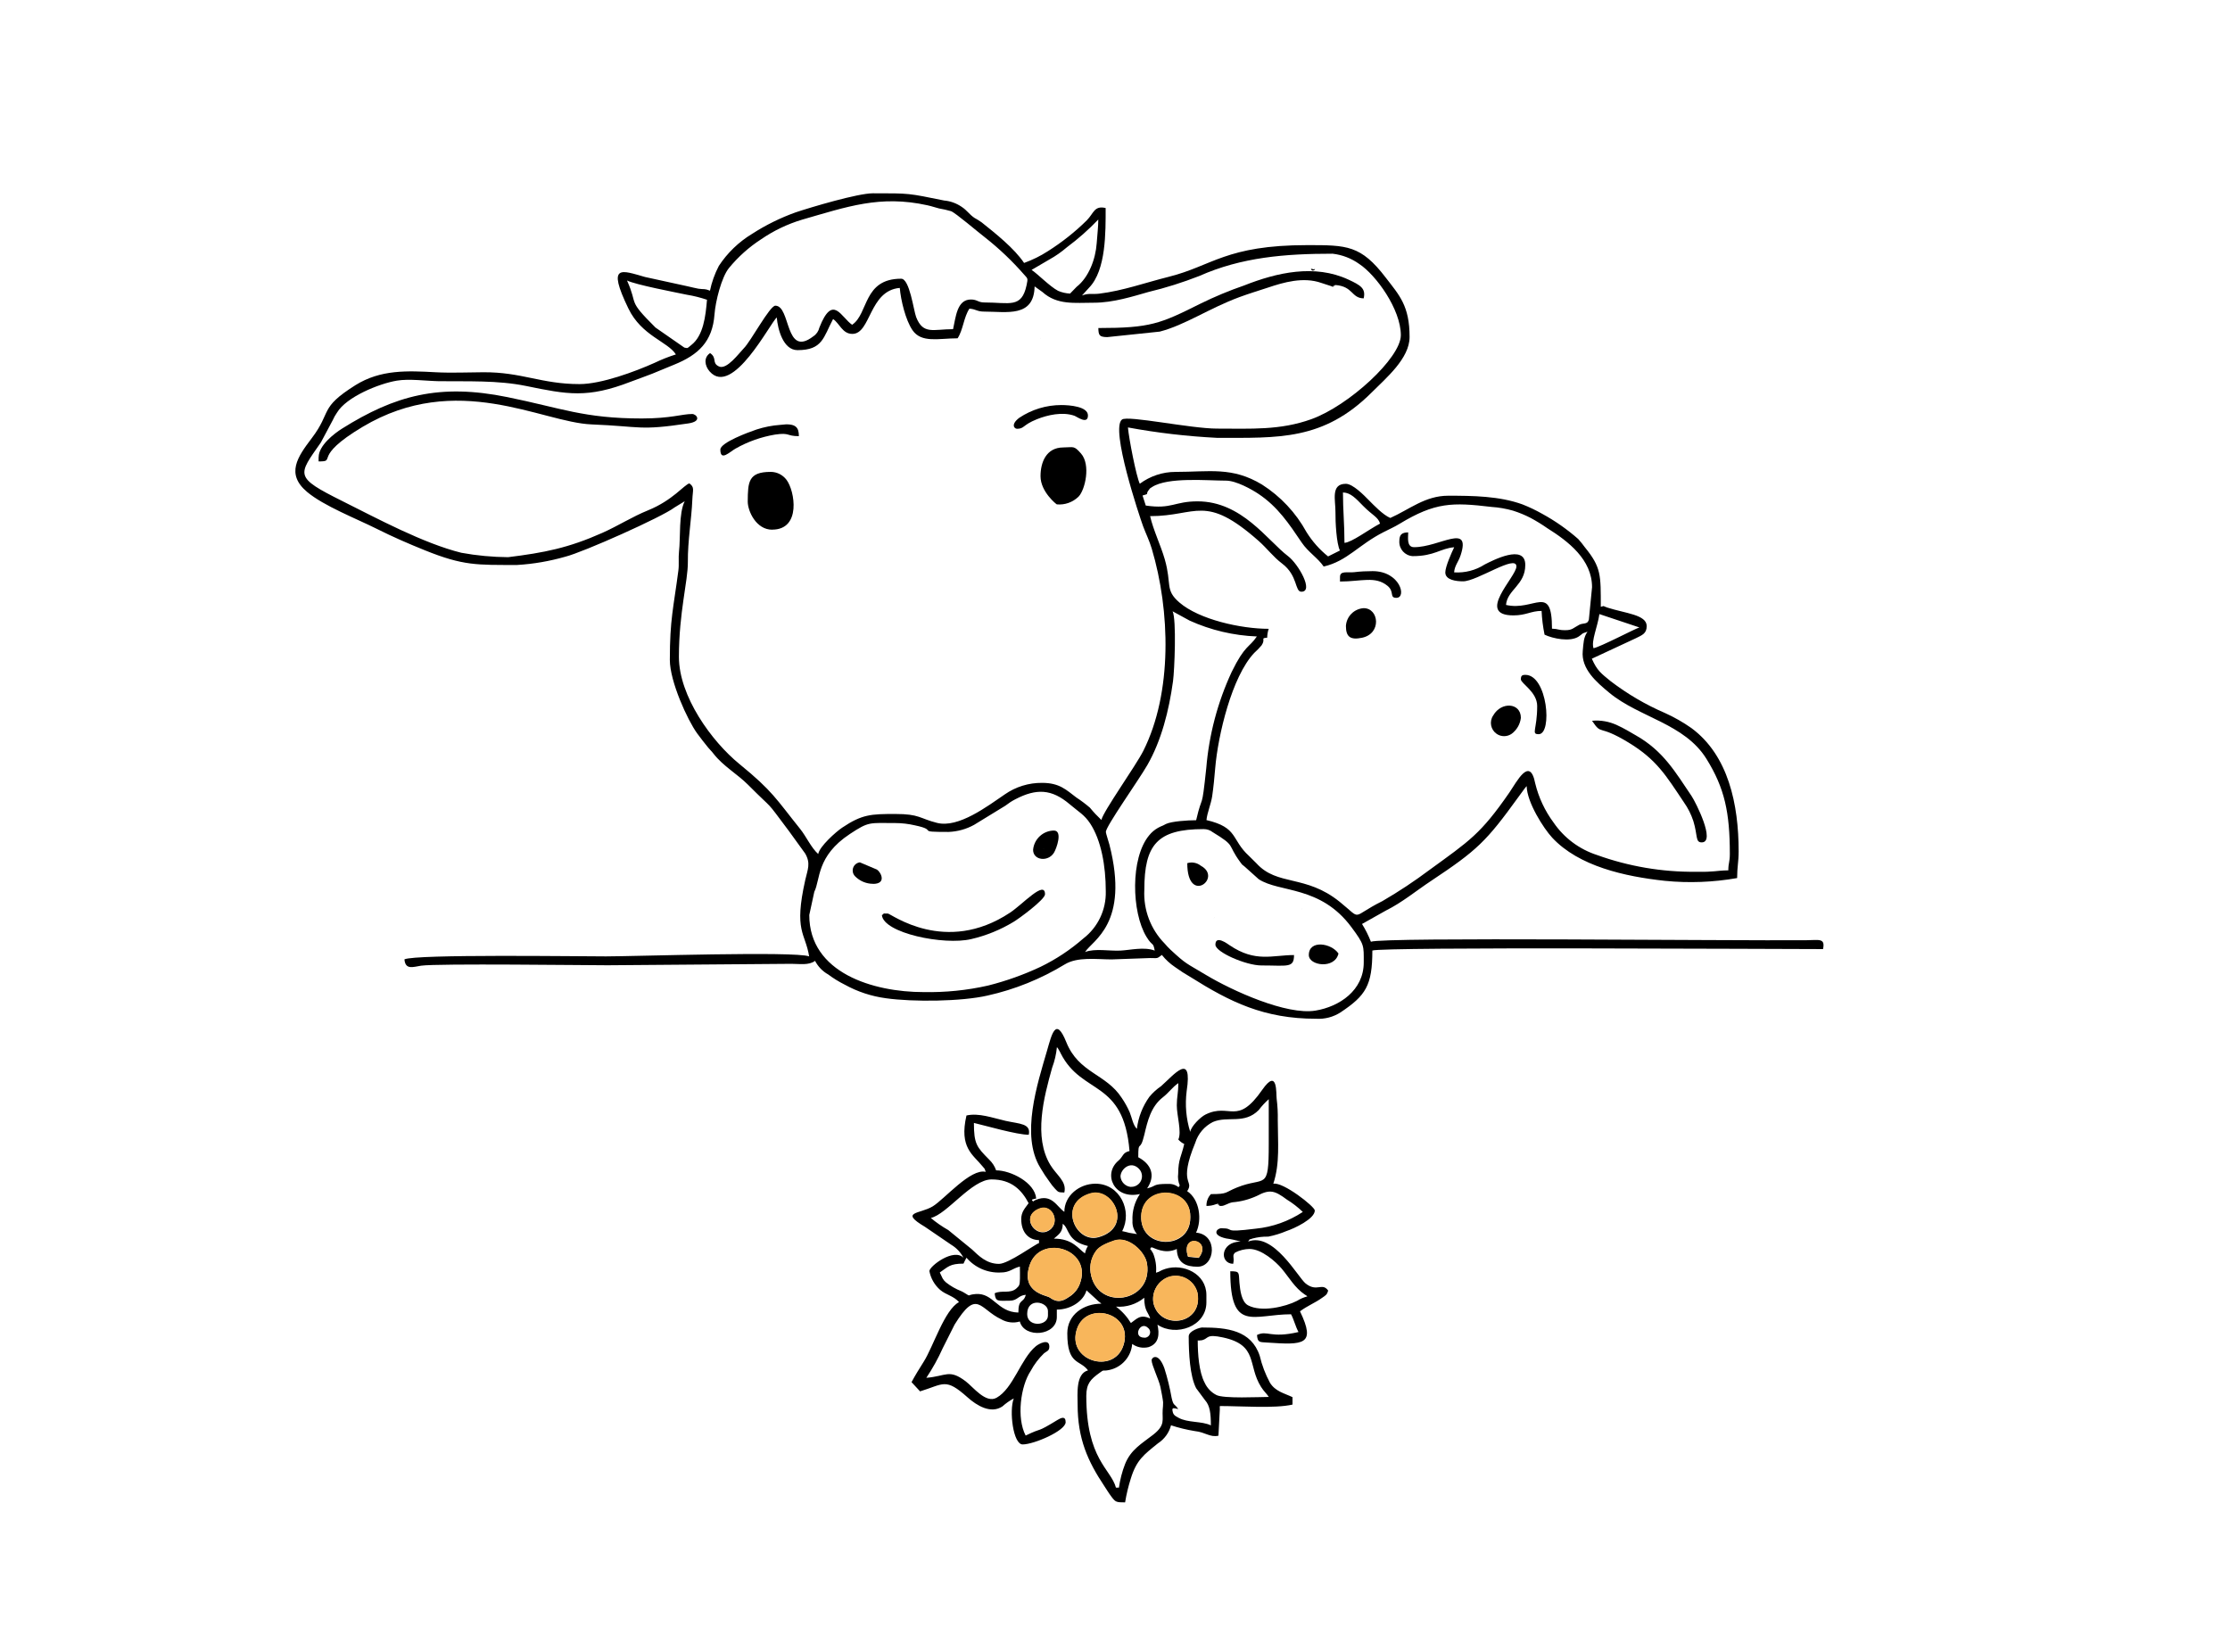 <?xml version="1.0" encoding="UTF-8"?><svg id="a" xmlns="http://www.w3.org/2000/svg" xmlns:xlink="http://www.w3.org/1999/xlink" viewBox="0 0 324 240"><defs><style>.an{fill:none;}.ao{fill:#f8b65b;}.ao,.ap{fill-rule:evenodd;}.aq{clip-path:url(#c);}.ar{clip-path:url(#g);}</style><clipPath id="c"><rect class="an" x="42.92" y="28.06" width="222.09" height="190.59"/></clipPath><clipPath id="g"><rect class="an" x="42.92" y="28.06" width="222.09" height="190.59"/></clipPath></defs><g id="b" transform="translate(0.001)"><g class="aq"><g id="d"><path id="e" class="ap" d="M166.26,129.29c0-6.58,1.89-8.83,8.62-8.83,.47,0,.92,.14,1.29,.43,3.51,2.14,2.03,1.65,4.03,4.37,.37,.5,.1,.19,.64,.65l2.04,1.83c3.03,1.99,8.96,.88,13.48,6.98,1.9,2.56,1.78,2.65,1.78,5.11,0,4.06-3.52,6.42-7.01,7-4.2,.7-12.12-2.9-15.91-5.18-2.94-1.77-2.82-1.5-5.16-3.67l-.43-.43c-.19-.2-.21-.24-.41-.46-2.04-2.07-3.11-4.91-2.96-7.81m-32.09,14.86c-7.27,0-16.59-2.77-16.59-11.2l.73-3.37c.9-1.78,.28-5.17,5.17-8.4,2.8-1.85,2.81-1.59,6.59-1.59,.97,0,1.94,.12,2.89,.34,3.51,.74-.11,.95,4.86,.95,1.3-.05,2.57-.4,3.71-1.03l4.54-2.78c.45-.35,.93-.67,1.44-.93,3.08-1.61,5.3-1.5,7.91,.72,1.3,1.11,2.13,1.51,2.99,2.82,1.57,2.41,2.25,6.09,2.25,9.82,.07,2.68-1.14,5.23-3.26,6.86-1.88,1.64-3.97,3.03-6.22,4.12-2.45,1.15-5,2.06-7.62,2.72-3.08,.7-6.23,1.01-9.39,.95m97.35-49.97c-.35-1.05,.6-3.11,.86-4.95l5.81,1.94c-.56,.15-5.76,2.88-6.68,3.02m-61.17-5.38l2.51,1.37c3.07,1.39,6.39,2.17,9.76,2.3-1.11,1.66-1.72,1.19-3.66,5.16-2.04,4.4-3.29,9.13-3.69,13.97-.7,6.59-.5,3.39-1.47,7.57-1.18,0-3.58,.15-4.4,.55l-.28,.15-.14,.07c-.25,.1-.5,.21-.73,.34-.49,.28-.93,.65-1.28,1.09-2.74,3.29-2.56,11.15-.4,14.72,.91,1.5,.97,.69,1.21,2.02-1.52-.58-3.58-.07-4.95,0-1.64,.09-3.71-.35-5.17,.21,1.08-1.72,6.48-4.1,3.54-15.6-.12-.46-.52-1.65-.52-1.85,0-.82,4.76-7.5,6.02-9.7,2.05-3.56,3.15-7.92,3.74-12.2,.21-1.52,.53-8.94-.07-10.19m24.77-17.23c1.12,.03,1.86,.87,2.96,1.99,1.32,1.34,2.15,1.58,2.42,2.53-1.77,.94-4.09,2.72-5.17,2.8,0-2.74-.22-4.72-.22-7.32m-29.11,.44c1.11-.3,.33-.14,.93-.84,.23-.27-.01-.1,.46-.4,2.3-1.47,8.03-.92,10.71-.92,1.52,0,3.78,1.29,4.74,1.93,2.8,1.87,4.43,4.33,6.28,7.07,.93,1.38,2.36,2.25,3.19,3.48,3.45-.8,5.03-3.15,8.76-5.03,.84-.43,1.5-.71,2.27-1.18,5.17-3.13,7.65-3.13,13.35-2.45,1.06,.07,2.1,.25,3.12,.54,.89,.28,1.76,.64,2.59,1.07,.83,.45,1.63,.94,2.4,1.48,3.05,1.91,6.5,4.56,6.5,8.57l-.46,4.71c-.02,.05-.04,.12-.06,.16-.19,.53-.83,.33-1.33,.59-.89,.47-1.02,.79-2.03,.79-1.08,0-.96-.19-1.94-.22,0-6.64-2.55-2.49-6.68-3.45,.18-2.21,2.8-2.88,2.8-5.81,0-3.15-4.8-.62-5.89-.07-1.32,.85-2.88,1.25-4.45,1.15,.08-1.01,.61-1.47,.95-2.5,1.54-4.74-3.07-1.16-6.76-1.16-1.12,0-.86-1.41-.86-2.15-.91,.02-1.29,.29-1.29,1.29-.05,1.13,.81,2.09,1.94,2.16,3.19,0,4-1.12,6.03-1.29-.38,.8-1.29,2.82-1.29,3.66,0,1.1,1.58,1.29,2.58,1.29,2.03,0,7.75-3.98,7.75-2.16,0,1.51-5.99,7.11-.43,7.11,1.85,0,2.54-.65,4.09-.65,.05,1.16,.2,2.31,.43,3.45,1.16,.56,3.72,1.11,4.98,.26,.74-.5,.2-.34,1.26-.69-.58,.82-.58,1.63-.69,2.8-.26,2.62,2.03,4.56,3.87,6.08,4.36,3.6,10.91,4.46,14.1,9.59,2.65,4.26,3.4,7.8,3.4,13.83,0,1.19-.22,1.28-.22,2.37-1.94,.04-1.87,.26-4.73,.21-4.89,.05-9.76-.78-14.36-2.44-2.56-.83-4.77-2.48-6.29-4.7-1.27-1.71-2.18-3.65-2.68-5.72-.78-3.99-2.68-.21-3.74,1.33-4.19,6.07-5.82,7.04-11.59,11.24-2.2,1.65-4.49,3.17-6.87,4.55-4.76,2.37-2.79,2.86-6.21,.1-4.96-4-9.04-2.24-12.08-5.58l-1.08-1.07c-2.64-2.4-1.53-4.13-6.19-5.22,.09-1.04,.66-2.32,.83-3.48,.19-1.27,.34-2.86,.44-4.08,.4-4.75,2.41-13.28,5.67-16.73,.38-.34,.74-.71,1.07-1.1,.65-.97-.25-1.02,.81-1.11,.01-.44,.08-.87,.22-1.29-4.02,0-10.1-1.34-12.98-3.83-2.13-1.84-1.07-2.61-2.12-6.27-.59-2.05-1.65-4.2-2.13-6.27,6.83,0,7.93-3.32,15.78,3.61,1.22,1.08,2.12,2.32,3.4,3.28,2.32,1.75,1.82,4.09,2.8,4.09,1.85,0-.43-4.02-1.94-5.17-2.97-2.25-6.71-7.96-13.14-7.96-3.4,0-3.74,1.17-7.53,.61l-.47-1.46Zm-74.92-31.24c1.33,.64,6.96,1.7,8.7,2.07,1,.16,1.98,.41,2.93,.73-.2,2.42-.53,5.21-2.27,6.57-.65,.5-.43,.5-1.02,.38l-4.19-2.91c-4.2-4.18-2.46-3.09-4.14-6.84m32.74,6.46c-1.65-1.1-2.83-4.59-4.79,.38-.12,.52-.43,.98-.88,1.27-4.16,3.2-3.25-4.45-5.52-4.45-.81,0-3.56,5.18-4.58,6.19-.69,.7-2.47,3.17-3.61,2.64-1.09-.51-.22-1.22-1.29-1.94-.98,.65-.77,1.86-.07,2.66,3.34,3.82,8.87-7.17,9.76-7.83,.14,1.68,.92,4.74,3.01,4.74,3.66,0,3.76-1.86,5.17-4.52,.95,.64,1.35,2.16,2.8,2.16,2.7,0,2.42-6.3,6.89-6.68,.15,1.78,.84,4.66,1.84,6.13,1.31,1.92,3.82,1.19,6.56,1.19,.8-1.2,.89-3.07,1.72-4.31,1.01,.08,1.06,.43,2.15,.43,3.27,0,7.22,.9,7.32-3.66l1.13,.81c2.14,1.93,4.67,1.56,7.49,1.56s5.69-.93,7.92-1.56c2.51-.6,4.97-1.38,7.38-2.32,6.16-2.74,12.5-3.24,19.38-3.24,1.4,.16,2.74,.68,3.88,1.5,2.44,1.61,6.03,6.59,6.03,10.34,0,3.31-7.58,10.25-13,12.2-4.56,1.64-8.79,1.37-13.71,1.37-3.82,0-12.95-1.95-13.8-1.32-1.74,1.29,2.54,14.07,3.06,15.5,.39,1.05,.92,2.11,1.26,3.26,2.69,9.03,3.02,20.91-1.22,29.37-1.13,2.24-5.8,8.74-6.1,10.05-.59-.56-1.15-1.15-1.66-1.78-.62-.53-1.28-1.03-1.97-1.48-1.48-1.11-2.44-2.13-4.98-2.13-1.94-.02-3.84,.57-5.43,1.68-2.53,1.72-6.73,4.93-9.85,4.13-2.54-.64-2.51-1.29-6.04-1.29s-4.83,.04-7.72,1.98c-.9,.6-3.32,2.75-3.49,3.84-1.02-.91-1.75-2.56-2.61-3.63-3.51-4.37-3.97-5.48-8.85-9.46-4.01-3.27-8.78-9.83-8.78-15.56,0-6.46,1.32-10.98,1.3-13.78-.03-3.09,.53-6.17,.65-9.05,.06-1.46,.36-1.79-.43-2.37-.76,.2-2.41,2.45-6,3.91-2.3,.93-4.34,2.25-6.63,3.27-4.96,2.21-8.46,2.89-13.71,3.54-2.28-.02-4.55-.23-6.79-.64-5.47-1.35-12.21-4.97-17.27-7.5-7.07-3.53-6.49-3.72-3.14-8.53l1.72-3.23c.17-.39,.38-.76,.62-1.1,1.36-2.28,6.07-4.21,8.7-4.65,1.77-.3,4.3,.05,6.09,.08,4.18,.05,8.53-.15,12.66,.69,6.04,1.24,8.94,1.82,15.22-.61,1.15-.44,2.09-.75,3.14-1.17,1.1-.44,2.1-.87,3.2-1.32,3.49-1.42,5.55-3.33,5.84-7.3,.14-1.89,1.02-5.41,2.1-6.73,1.33-1.62,2.9-3.03,4.66-4.17,1.83-1.26,3.84-2.22,5.97-2.86,6.53-1.87,11.31-3.61,18.2-2.09,.69,.15,1.05,.3,1.69,.46,.59,.1,1.18,.23,1.75,.4,.66,.25,3.83,2.97,4.98,3.85,2.04,1.61,3.93,3.41,5.63,5.36,.54,.61,.58,.5,.36,1.55-.73,3.39-2.47,2.5-6.15,2.5-.91,0-1-.43-1.94-.43-2.04,0-2.19,2.59-2.59,4.31-2.87,0-4.35,.84-5.36-1.75-.38-.98-.94-5.58-2.18-5.58-5.54,0-4.73,5.08-7.11,6.68m31.66-4.52c-.6-.03-1.2-.16-1.75-.4-1.19-.62-2.93-2.43-3.85-3.04l2.58-1.51c.91-.5,1.76-1.1,2.54-1.77,1.64-1.22,3.17-2.57,4.57-4.04,0,1.04-.14,2.21-.23,3.44-.16,2.31-1.15,4.96-2.92,6.34l-.95,.98Zm-52.34-.43c-.86-.33-.78-.15-1.67-.28-.41-.06-1.08-.25-1.57-.35l-6.18-1.35c-3.41-.96-5.6-2-2.42,4.58,1.92,3.98,5.73,4.81,6.9,6.67-1.06,.33-2.09,.74-3.09,1.22-2.83,1.27-7.73,3.09-10.91,3.09-5.54,0-8.42-1.76-14-1.72-2.18,.01-4.75,.12-6.9,0-4.1-.22-8-.42-11.68,1.89-5.31,3.35-3.37,3.79-6.32,7.68-2.08,2.74-3.8,5.2-.68,7.82,2.43,2.04,7.16,3.88,10.14,5.37,2.31,1.16,4.57,2.14,7,3.12,5.56,2.24,7.5,2.12,13.39,2.12,2.36-.14,4.71-.55,6.98-1.2,2.57-.64,14.04-5.75,15.88-7.16l1.47-.9c-.89,1.78-.59,5.24-.83,7.35-.1,.9,.03,1.81-.09,2.72-.71,5.46-1.24,7.05-1.24,12.98,0,3.14,2.58,8.77,3.97,10.68,.56,.77,1.03,1.35,1.6,2.06,.31,.38,.47,.49,.8,.92,1.38,1.77,3.43,2.92,4.99,4.48,4.12,4.14,2.22,1.77,5.96,6.75l2.35,3.25c.82,1.43,.36,2.29,.01,3.82-1.7,7.54,.01,7.66,.56,11.12-2.01-.78-25.49,0-29.51,0s-27.69-.34-29.29,.43c.13,1.58,1.28,1.09,2.43,.92,2.33-.34,24.16-.06,27.08-.06l26.7-.21c1.21,0,2.54,.25,3.45-.43,.43,.83,1.09,1.52,1.9,1.97,.75,.56,1.56,1.06,2.4,1.48,1.86,1.03,3.89,1.7,5.99,1.98,3.95,.56,11,.48,14.77-.39,3.96-.88,7.74-2.41,11.21-4.52,1.85-1.14,4.6-.74,6.8-.73l5.61-.2c1.15,0,.94,.13,1.71-.45,.54,.68,1.18,1.27,1.91,1.76,.72,.52,1.46,1,2.23,1.44,5.8,3.65,10.7,6.07,18.26,6.07,1.26,.08,2.52-.25,3.58-.94,3.62-2.43,4.6-3.85,4.6-8.97,1.44-.55,58.77-.21,65.48-.21,.34-1.62-.56-1.31-2.37-1.29-11.08,.1-61.51-.48-63.32,.22-.35-.9-.78-1.76-1.29-2.58l3.45-1.94c2.38-1.18,4.42-2.89,6.63-4.35,6.65-4.42,7.96-5.68,12.63-12.14l.82-1.12c.12-.17,.25-.33,.39-.48,.05,2.38,2.46,6.14,3.71,7.49,3.88,4.17,10.56,5.64,16.35,6.27,3.51,.35,7.05,.21,10.52-.4,0-1.64,.22-2.34,.22-3.88,0-6.85-1.5-13.95-6.86-17.91-1.21-.85-2.49-1.58-3.84-2.19-2.81-1.21-5.45-2.76-7.88-4.61-1.41-1.16-1.97-1.52-2.75-3.28l6.32-2.94c.98-.48,1.65-.71,1.65-1.8,0-1.66-3.08-1.84-5.72-2.69-.84-.27-.25-.28-.95-.11,0-4.61,.08-5.72-2.32-8.66-.3-.42-.62-.81-.96-1.19-1.59-1.4-3.33-2.62-5.19-3.64-.94-.53-1.91-1-2.91-1.39-3.37-1.22-7.23-1.26-10.8-1.26-3.34,0-5.63,2-8.4,3.23-1.03-.42-2.38-1.83-3.18-2.64-.63-.64-2.26-2.32-3.28-2.32-2.24,0-1.49,2.4-1.51,4.09-.02,1.47,.15,4.61,.65,5.6l-1.72,.86c-1.24-.99-2.3-2.19-3.14-3.54-1.54-2.81-3.76-5.18-6.46-6.9-4.34-2.62-7.62-1.84-12.59-1.84-1.86,0-3.67,.61-5.17,1.72-.51-1.06-1.59-6.6-1.72-8.18,4.27,.79,8.59,1.29,12.92,1.51,8.92,0,15.47,.42,22.49-6.59,2.09-2.09,5.51-4.95,5.51-8.06,0-4.55-1.5-6.07-3.45-8.61-3.63-4.75-5.66-4.74-11.41-4.74-11.84,0-13.81,3.03-20.16,4.61-3.36,.84-6.62,2.02-10.05,2.44-1.07,.13-1.54-.11-2.53,.27l1.03-1.13c2.49-2.56,2.41-8.1,2.41-11.58-1.67-.39-1.72,.76-2.74,1.79-1.71,1.69-3.61,3.19-5.65,4.48-1.08,.7-2.24,1.27-3.46,1.71-1.41-2.11-4.15-4.29-6.17-5.9-.34-.24-.7-.46-1.06-.66-.76-.52-1.03-1.06-1.85-1.6-.75-.51-1.62-.83-2.53-.91-5.32-1.07-4.9-1.05-10.35-1.05-2.21,0-8.95,2.01-11.23,2.77-2.23,.8-4.36,1.85-6.34,3.13-1.93,1.17-3.58,2.76-4.82,4.65-.6,1.15-1.04,2.38-1.3,3.65"/></g></g></g><g id="f"><g class="ar"><g id="h"><path id="i" class="ap" d="M174.01,194.76s.1-.04,.11,0,.1,0,.12,0c.04,0,.37-.03,.41-.04,1-.25,.53-.95,3.05-.4,5.15,1.11,3.53,4.04,5.52,7.18,.42,.67,.75,.9,1.13,1.46-1.28,0-6.64,.28-7.64-.29-.75-.39-1.34-1.02-1.69-1.79-.82-1.54-1-4.19-1-6.1m-10.78,.65c-1.37,4.39-8.43,2.3-6.73-2.43,1.44-4,8.19-2.25,6.73,2.43m3.02-1.08c-1.78,0-.58-2.54,.55-1.41,.34,.27,.4,.77,.12,1.12-.16,.2-.41,.31-.67,.3m-17.02-3.45c0-2.46,3.02-1.79,3.02-.43v.65c0,1.55-3.02,1.73-3.02-.21m12.92-1.08c1.48,.12,2.95-.35,4.09-1.29,0,1.96,.62,2.12,.86,3.02-1.46-.7-1.99,.1-2.8,.65-.56-.92-1.29-1.73-2.15-2.37m5.44-.43c-.36-1.76,.72-3.5,2.46-3.96,1.76-.41,3.52,.68,3.93,2.43v.04c.79,4.56-5.39,5.38-6.39,1.48m-10.6-3.23c-.24,.93-.84,1.73-1.66,2.24-1.18,.82-1.85,.78-2.84,.09-.49-.34-4.15-.69-2.93-4.6,1.45-4.62,8.88-2.58,7.44,2.26m-20.47-1.29c1.19-.8,1.43-1.29,3.45-1.29,.16-.31,.19-.45,.43-.86,1.23,1.44,3.06,2.24,4.96,2.15,1.38,0,1.72-.61,2.8-.86,0,.56,.03,1.21,.01,1.75-.03,.89-.06,1.02-.51,1.42-.92,.82-2.13,.21-3.16,.71,.11,1.28,.51,1.08,2.15,1.08,1.2,0,1.22-.76,2.37-.86-.35,1.31-1.08,.47-1.08,2.58-3.08-.07-3.62-2.89-6.2-2.69-1.43,.11-.56,.47-1.67-.19-.14-.09-.28-.16-.43-.23-.79-.31-1.53-.73-2.2-1.26-.2-.16-.37-.36-.5-.58l-.42-.88Zm25.34-4.63c2.06-.71,4.51,1.59,4.78,3.38,.85,5.66-7.34,6.92-8.2,1.29-.17-1.12,.12-2.27,.8-3.18,.5-.72,1.74-1.18,2.62-1.49m-26.85,4.41c.2,1.06,.75,2.03,1.56,2.74,.86,.74,1.93,.86,2.75,1.78-2.11,1.12-3.73,6.45-5.13,8.66-.63,1-1.22,1.94-1.77,2.97l1.24,1.34c3.46-1.06,3.67-2.01,6.89,.86,1.34,1.2,3.39,2.46,5.08,1.32,.5-.45,1.05-.84,1.64-1.15-.69,1.78-.09,6.68,1.29,6.68,1.64,0,6.25-1.99,6.25-3.23,0-.96-.68-.63-1.16-.34-3.36,2.05-1.95,.97-4.65,2.28-1.35-2.56-.73-7.2,.73-9.39,.51-.95,1.17-1.82,1.95-2.57,.38-.31,.76-.32,.76-.96,0-1.22-1.49-.45-1.98-.04-2.17,1.81-3.26,6.12-5.69,7.47-1.57,.87-3.39-1.56-4.47-2.38-2.44-1.85-2.83-.75-5.73-.52,.91-1.37,1.71-2.8,2.38-4.3l1.73-3.44c3.27-5.27,3.6-2.26,6.77-.76,.82,.47,1.79,.59,2.7,.32,.67,2.5,5.38,2.1,5.38-.65v-1.08c2.02,0,3.89-1.24,4.31-2.8l1.8,1.65c.13,.08,.25,.18,.36,.29-2.55,0-4.95,1.57-4.95,4.31,0,4.66,1.86,3.8,3.01,5.38-1.81,.48-1.51,3.45-1.51,4.96,0,4.98,1.48,8.25,3.88,11.85,.33,.5,.66,1.05,1.04,1.55,.59,.78,.69,.82,1.98,.82,.19-1.18,.47-2.34,.83-3.47,.83-2.7,1.9-3.46,3.94-5.11,.94-.61,1.62-1.54,1.9-2.62,1.13,.37,2.29,.65,3.46,.84,1.52,.15,2.2,.95,3.43,.67l.2-3.82c0-.66-.04,.1,.01-.49,3.06,0,7.99,.38,10.55-.21v-1.08c-1.19-.57-2.49-.82-3.28-2.1-.66-1.23-1.16-2.54-1.48-3.9-1.23-3.73-4.75-4.12-8.38-4.12-.3,0-1.94,.48-1.94,1.29,0,2.41,.17,5.78,1.08,7.53l1.3,1.75c.7,.77,.84,1.93,.84,3.65-1.35-.65-3.36-.35-4.71-1.11-.57-.32-.83-.42-.89-1.26,.26-.15-.07-.13,.36-.11,0,0,.42,.1,.5,.11-.56-.84-.68-.39-.96-1.62-.26-1.46-.61-2.91-1.06-4.32-.87-2.37-1.85-1.56-1.85-1.16,0,.7,1.05,2.81,1.28,3.89,.12,.58,.35,1.76,.39,2.21,0,.37-.02,.74-.06,1.1-.1,1.48,.44,2.19-1.36,3.61-1.64,1.29-3.26,2.15-4.11,4.29-.43,1.1-.72,2.25-.89,3.42h-.43c-.73-2.73-4.31-4.1-4.31-13.35,0-1.8,.7-2.44,1.87-3.29,.84-.62,.34-.22,1.48-.46,1.82-.39,3.17-1.93,3.32-3.78,.69,.5,1.56,.66,2.38,.46,1.55-.51,1.59-1.94,1.29-3.26,2.7,1.81,7.11,.25,7.11-3.23v-1.08c0-3.09-3.34-4.62-5.95-3.8-.86,.27-.69,.38-1.37,.56,.09-.96-.06-1.92-.42-2.81l-.16-.27c-.29-.45-.07-.13-.28-.37l.18-.25c.32,0,1.91,1.11,3.7,.25,.05,2.06,1.33,2.58,3.02,2.58,2.58,0,3.02-4.68-.22-4.95,.89-1.86,.53-4.81-1.29-6.03,1.09-1.63-1.37-.89,1.17-7.02,.41-1.32,1.34-2.41,2.57-3.03,2.17-.93,4.56,.39,6.66-1.74,.43-.57,.91-1.09,1.45-1.57v6.46c0,7.02-.5,4.7-4.62,6.37-1.81,.73-1.28,.96-3.78,.96-.44,.46-.67,1.09-.65,1.72,.47,0,.94-.08,1.37-.25,1.04-.07-.39-.17,.37,.06,.63,.2-.63,.19,.41,.19,.5,0,.95-.41,1.63-.53,1.24-.1,2.44-.42,3.57-.94,1.87-1,2.57-.76,4.34,.55,.83,.51,1.6,1.11,2.31,1.79-2.05,1.35-4.39,2.19-6.83,2.43-5.2,.65-2.8-.06-5.01-.06-.65,0-1.5,.99,.68,1.48,.72,.1,1.43,.25,2.12,.46-2.95,.01-3.11,3.19-1.08,3.23,.23-.99-.22-1.16,.29-1.64,.64-.33,1.36-.51,2.08-.52,1.74,0,3.81,1.83,4.68,2.86,1.09,1.3,1.9,2.78,3.35,3.76,.37,.25,.09,.02,.38,.27-.53,.14-1.04,.36-1.5,.65-1.68,.86-5.17,1.69-7.12,.65-.95-.51-1.15-2.18-1.25-3.27-.13-1.5,.12-1.68-1.33-1.68,0,8.97,3.36,6.25,8.83,6.25,.44,.84,.63,1.74,1.08,2.58-4.12,.96-4.49-.31-6.03,.43,.1,1.13,.36,1.02,1.49,1.1,5.28,.36,7.12,.37,4.76-4.54,1.08-.81,2.19-1.22,3.21-1.96,.47-.34,.71-.4,.88-1.06-.9-1.23-1.62,.3-3.28-1.03-1.1-.88-4.66-7.51-8.35-6.08,.49-.62-.09-.14,.62-.44,.75-.2,1.53-.3,2.31-.28,.91-.18,1.79-.45,2.64-.81,1.1-.36,4.12-1.76,4.12-2.99,0-.56-4.65-4.21-6.03-3.88,.99-2.99,.65-6.05,.65-9.26,.02-1.03-.03-2.05-.16-3.07-.1-.74,.19-4.6-2.09-1.33-3.71,5.34-4.67,1.84-8.25,3.6-.73,.36-2.09,1.7-2.22,2.52-.6-1.91-.77-3.92-.52-5.91,.89-5.83-1.85-2.37-3.73-.72-.63,.43-1.2,.95-1.69,1.54-.98,1.37-1.61,2.98-1.81,4.65-.56-.53-.73-1.64-1.04-2.4-.32-.73-.7-1.42-1.15-2.08-2.29-3.55-6.24-3.59-8.06-8.1-1.53-3.81-2.11-1.18-2.81,1.24-1.39,4.78-3.86,12.27-.98,16.98,.42,.72,.87,1.41,1.37,2.08,.23,.34,.48,.66,.76,.96,.5,.52,.45,.55,1.37,.57,.38-1.62-1.12-2.49-2.03-4-2.47-4.06-.96-9.8,.26-14.14,.36-.96,.59-1.95,.69-2.97,.21,.24,0-.08,.27,.37,.13,.21,.19,.33,.3,.56,3.11,6.09,9.11,3.7,9.98,14.15-1.04,.24-.89,.79-1.61,1.4-2.33,1.96-.6,5.71,3.12,4.85-.77,1.14-1.15,2.5-1.08,3.88-.05,.71,.19,1.4,.65,1.94l-1.11-.18c-.41-.12-.67-.16-1.04-.25,1.52-2.88-.28-6.89-3.88-6.89-2.34,0-4.52,1.74-4.52,4.09-1.11-.75-1.8-2.68-4.11-1.75-.15,.05-.29,.13-.41,.24-.45-.32,0-.32,.43-.43-.19-2.32-3.7-4.09-5.82-4.09-.21-.6-.56-1.13-1.02-1.57-1.8-1.82-2.21-2.26-2.21-5.32,1.7,.4,6.25,1.72,7.97,1.72,.35-1.66-1.35-1.57-3.36-2.02-1.89-.43-3.91-1.19-5.69-.78-1.09,4.7,.97,5.69,2.32,7.37,.48,.6,.2,.11,.48,.82-2.21-.54-5.97,3.95-7.7,5.01-1.86,1.14-4.91,.73-1.14,2.97l3.84,2.62c.75,.45,1.37,1.11,1.77,1.89-1.41-1.48-4.96,1.22-4.96,1.94m37.58-2.09c-1.18-3.55,3.63-2.51,1.56,.16l-1.56-.16Zm-18.2-4.8c.99,.72,.57,2.51,3.66,3.23-.21,.33-.35,.7-.43,1.08-.95-.64-1.77-2.15-4.52-2.15,.71-.62,1.27-.92,1.29-2.15m18.53-.86c0,4.69-7.28,4.66-7.13-.22,.14-4.64,7.13-4.44,7.13,0v.22Zm-21.95-1.32c2.07-.82,3.27,2.45,1.08,3.31-1.8,.7-3.78-2.23-1.08-3.31m7.46-2.22c3.32-.94,6.22,4.95,1.15,6.35-3.39,.94-5.95-4.99-1.15-6.35m-10.07,3.75c0,1.7,.89,2.98,2.58,3.02v.43c-.53,.14-4.45,3.02-5.81,3.02-1.83,0-2.97-1.2-3.93-2.1l-3.44-2.81c-.9-.51-1.75-1.1-2.54-1.76,2.39-.56,5.93-5.6,8.83-5.6s4.38,1.55,5.38,3.45c-.46,.68-1.08,1.2-1.08,2.37m21.32-5.17c-2.31,0-1.61,.32-3.02,.65,1.27-1.89,.58-3.53-1.29-4.52,0-2.72,.23-.54,.87-3.23,.48-2.05,.97-4.13,2.7-5.48,.88-.68,1.38-1.47,2.25-2.06,0,1.44-.22,1.98-.22,3.23,0,1.51,.74,3.86,.22,4.96,.24,.28,.53,.5,.86,.65-.43,1.87-.86,2.19-.88,4.31-.08,.58,0,1.18,.23,1.72l-.18,.25c-.43-.35-.99-.52-1.54-.47m-5.38,.43c-.8-.07-1.44-.71-1.51-1.51,0-1.05,1.44-2.36,2.66-1.15,.61,.6,.62,1.58,.02,2.19-.31,.31-.73,.48-1.17,.46"/><path id="j" class="ap" d="M46.29,66.39v.65c2.75,0-1.08-.56,6.39-5.02,13.71-8.18,26.02-.66,33.24-.36,7.38,.3,6.85,.94,14.08-.14,2.1-.31,1.17-1.37,.57-1.37-1.5,0-3.08,.65-7.32,.65-8.4,0-11.72-1.52-19.51-3.1-9.89-2.02-16.36-.25-24.04,4.57-1.15,.72-3.4,2.46-3.4,4.14"/><path id="k" class="ap" d="M194.04,41.41c2.58,.21,2.28,1.9,4.09,1.94,.34-1.45-.46-1.91-2.22-2.73-4.9-2.27-10.36-1.04-15.16,.86-2.18,.75-4.31,1.64-6.38,2.66-5.8,2.9-7.23,3.52-14.79,3.52,.02,1.09,.16,1.29,1.28,1.32l7.64-.8c3.68-.95,7.12-3.36,11.57-5.01,1.41-.52,2.72-.91,4.2-1.4,2.21-.74,5.09-1.59,7.72-.66l1.63,.53c1.19-.4-.86,.43,.27-.18,.02-.01,.04-.02,.06-.03h.1Z"/><path id="l" class="ao" d="M161.87,180.22c-.88,.3-2.13,.77-2.62,1.49-.68,.91-.97,2.05-.8,3.18,.87,5.63,9.06,4.37,8.2-1.29-.27-1.79-2.72-4.09-4.78-3.38"/><path id="m" class="ao" d="M157.01,186.15c1.44-4.84-5.99-6.88-7.44-2.26-1.22,3.9,2.44,4.26,2.93,4.6,.99,.68,1.67,.72,2.84-.09,.82-.51,1.42-1.31,1.66-2.24"/><path id="n" class="ap" d="M112.2,76.95c4.24,0,3.29-5.64,2.07-7.24-.54-.72-1.39-1.15-2.29-1.15-3.26,0-3.32,1.46-3.34,4.32,0,1.36,1.21,4.08,3.55,4.08"/><path id="o" class="ap" d="M151.18,69.19c0,2.27,2.32,4.09,2.37,4.09,1.17,.11,2.33-.31,3.17-1.14,.93-.97,1.79-4.6,.34-6.25-1.05-1.2-1.06-.89-2.6-.88-2.46,.02-3.28,2.17-3.28,4.17"/><path id="p" class="ao" d="M172.93,176.89v-.22c0-4.44-6.99-4.64-7.13,0-.15,4.88,7.13,4.91,7.13,.22"/><path id="q" class="ao" d="M163.23,195.41c1.46-4.68-5.29-6.43-6.73-2.43-1.7,4.73,5.36,6.82,6.73,2.43"/><path id="r" class="ap" d="M247.24,122.39c2.09,0-.88-5.85-1.46-6.72-2.4-3.56-4.12-6.54-8.02-8.78-.9-.52-1.85-1.1-2.79-1.52-1.14-.54-2.41-.77-3.66-.65,1.49,2.22,.79,.43,5.26,3.14,4.13,2.5,5.46,4.78,8.09,8.71,.59,.83,1.05,1.75,1.37,2.72,.65,2.11,.27,3.1,1.21,3.1"/><path id="s" class="ap" d="M128.99,132.73c-1.12,0-.27-.08-.86,.22,.22,2.62,9.02,4.43,12.98,3.49,2.16-.5,4.23-1.34,6.13-2.49,.82-.48,4.59-3.26,4.59-4.02,0-2.13-3.25,1.46-5.08,2.67-9.4,6.24-17.32,.13-17.75,.13"/><path id="t" class="ao" d="M167.61,189.38c.99,3.9,7.18,3.07,6.4-1.48-.39-1.76-2.13-2.87-3.9-2.48h-.04c-1.74,.46-2.82,2.2-2.46,3.97"/><path id="u" class="ao" d="M158.45,173.35c-4.81,1.36-2.24,7.29,1.15,6.35,5.07-1.4,2.18-7.29-1.15-6.35"/><path id="v" class="ap" d="M104.66,65.32c0,1.77,1.35,.33,2.22-.15,1.78-1.01,3.72-1.69,5.73-2.03,2.19-.32,1.62,.23,3.46,.23,0-1.25-.41-1.95-2.7-1.64-1.17,.08-2.32,.31-3.44,.67-1.13,.38-5.27,1.9-5.27,2.92"/><path id="w" class="ap" d="M176.59,137.26c0,1.07,4.43,3.01,6.68,3.01,3.83,0,4.74,.41,4.74-1.51-3.13,0-5.59,1.12-9.35-1.42-.31-.21-2.07-1.53-2.07-.09"/><path id="x" class="ap" d="M195.55,90.95c0,1.6,.67,2.06,2.34,1.71,2.88-.6,2.47-4.3,.24-4.3-1.39,.09-2.49,1.2-2.58,2.58"/><path id="y" class="ap" d="M147.73,62.3c1.14,0,.78-.53,2.92-1.39,1.55-.62,3.7-1.11,5.44-.51,.35,.12,1.98,1.35,1.98-.04,0-1.3-2.66-1.51-3.88-1.51-2.18,0-4.3,.65-6.11,1.86-1.29,.99-.67,1.58-.35,1.58"/><path id="a`" class="ap" d="M220.97,104.3c0-2.22-2.86-2.4-4.02-.35-.6,.88-.37,2.07,.5,2.67,.65,.45,1.51,.45,2.17,0,.75-.55,1.24-1.39,1.35-2.32"/><path id="aa" class="ap" d="M194.69,83.84v.65c3.13,0,5.12-.84,6.91,.63,1.04,.86,.23,1.74,1.28,1.74,1.55,0,.55-3.88-3.45-3.88-.88,0-1.77,.04-2.65,.15-1.03,.12-2.09-.26-2.09,.71"/><path id="ab" class="ap" d="M220.97,98.7c0,.6,2.37,1.82,2.37,3.88,0,3.45-.92,4.09,.22,4.09,2.02,0,1.28-8.62-1.94-8.62-.5,0-.65,.15-.65,.65"/><path id="ac" class="ap" d="M151.61,123.26l.06,.06s-.08-.04-.06-.06m-1.51,.21c0,1.53,2.16,1.8,3.02,.44,.39-.62,1.32-3.24,0-3.24-1.57,.02-2.88,1.23-3.02,2.8"/><path id="ad" class="ao" d="M150.99,175.57c-2.71,1.08-.72,4.01,1.08,3.31,2.2-.86,1-4.13-1.08-3.31"/><path id="ae" class="ap" d="M190.16,138.76c0,1.55,3.77,2.09,4.31-.22-1.03-1.53-4.31-2.04-4.31,.22"/><path id="af" class="ap" d="M126.84,128.42c2.02,0,1.16-1.7,.57-2.08l-2.48-1.05c-.65,.08-1.12,.68-1.03,1.34,.03,.27,.16,.51,.35,.7,.69,.69,1.62,1.08,2.6,1.08"/><path id="ag" class="ap" d="M172.5,125.41c0,6.16,5.2,2.13,1.98,.38-.56-.45-1.3-.59-1.98-.38"/><path id="ah" class="ao" d="M172.61,182.55l1.56,.16c2.07-2.67-2.74-3.71-1.56-.16"/><path id="ai" class="ap" d="M190.59,39.26c.22,.22,.78-.31,.25-.12,0,0-.61-.25-.25,.12"/><path id="aj" class="ap" d="M151.18,42.92s.06-.09,.06-.06c0,0-.09,.04-.06,.06m.22,.22s.06-.09,.06-.06c0,0-.09,.04-.06,.06"/><path id="ak" class="ap" d="M189.09,132.09s.06-.1,.06-.06c0,0-.09,.04-.06,.06"/><path id="al" class="ap" d="M151.18,49.16s.06-.09,.06-.06c0,0-.09,.04-.06,.06"/><path id="am" class="ap" d="M176.38,133.38l.06-.06s-.09,.04-.06,.06"/></g></g></g></svg>